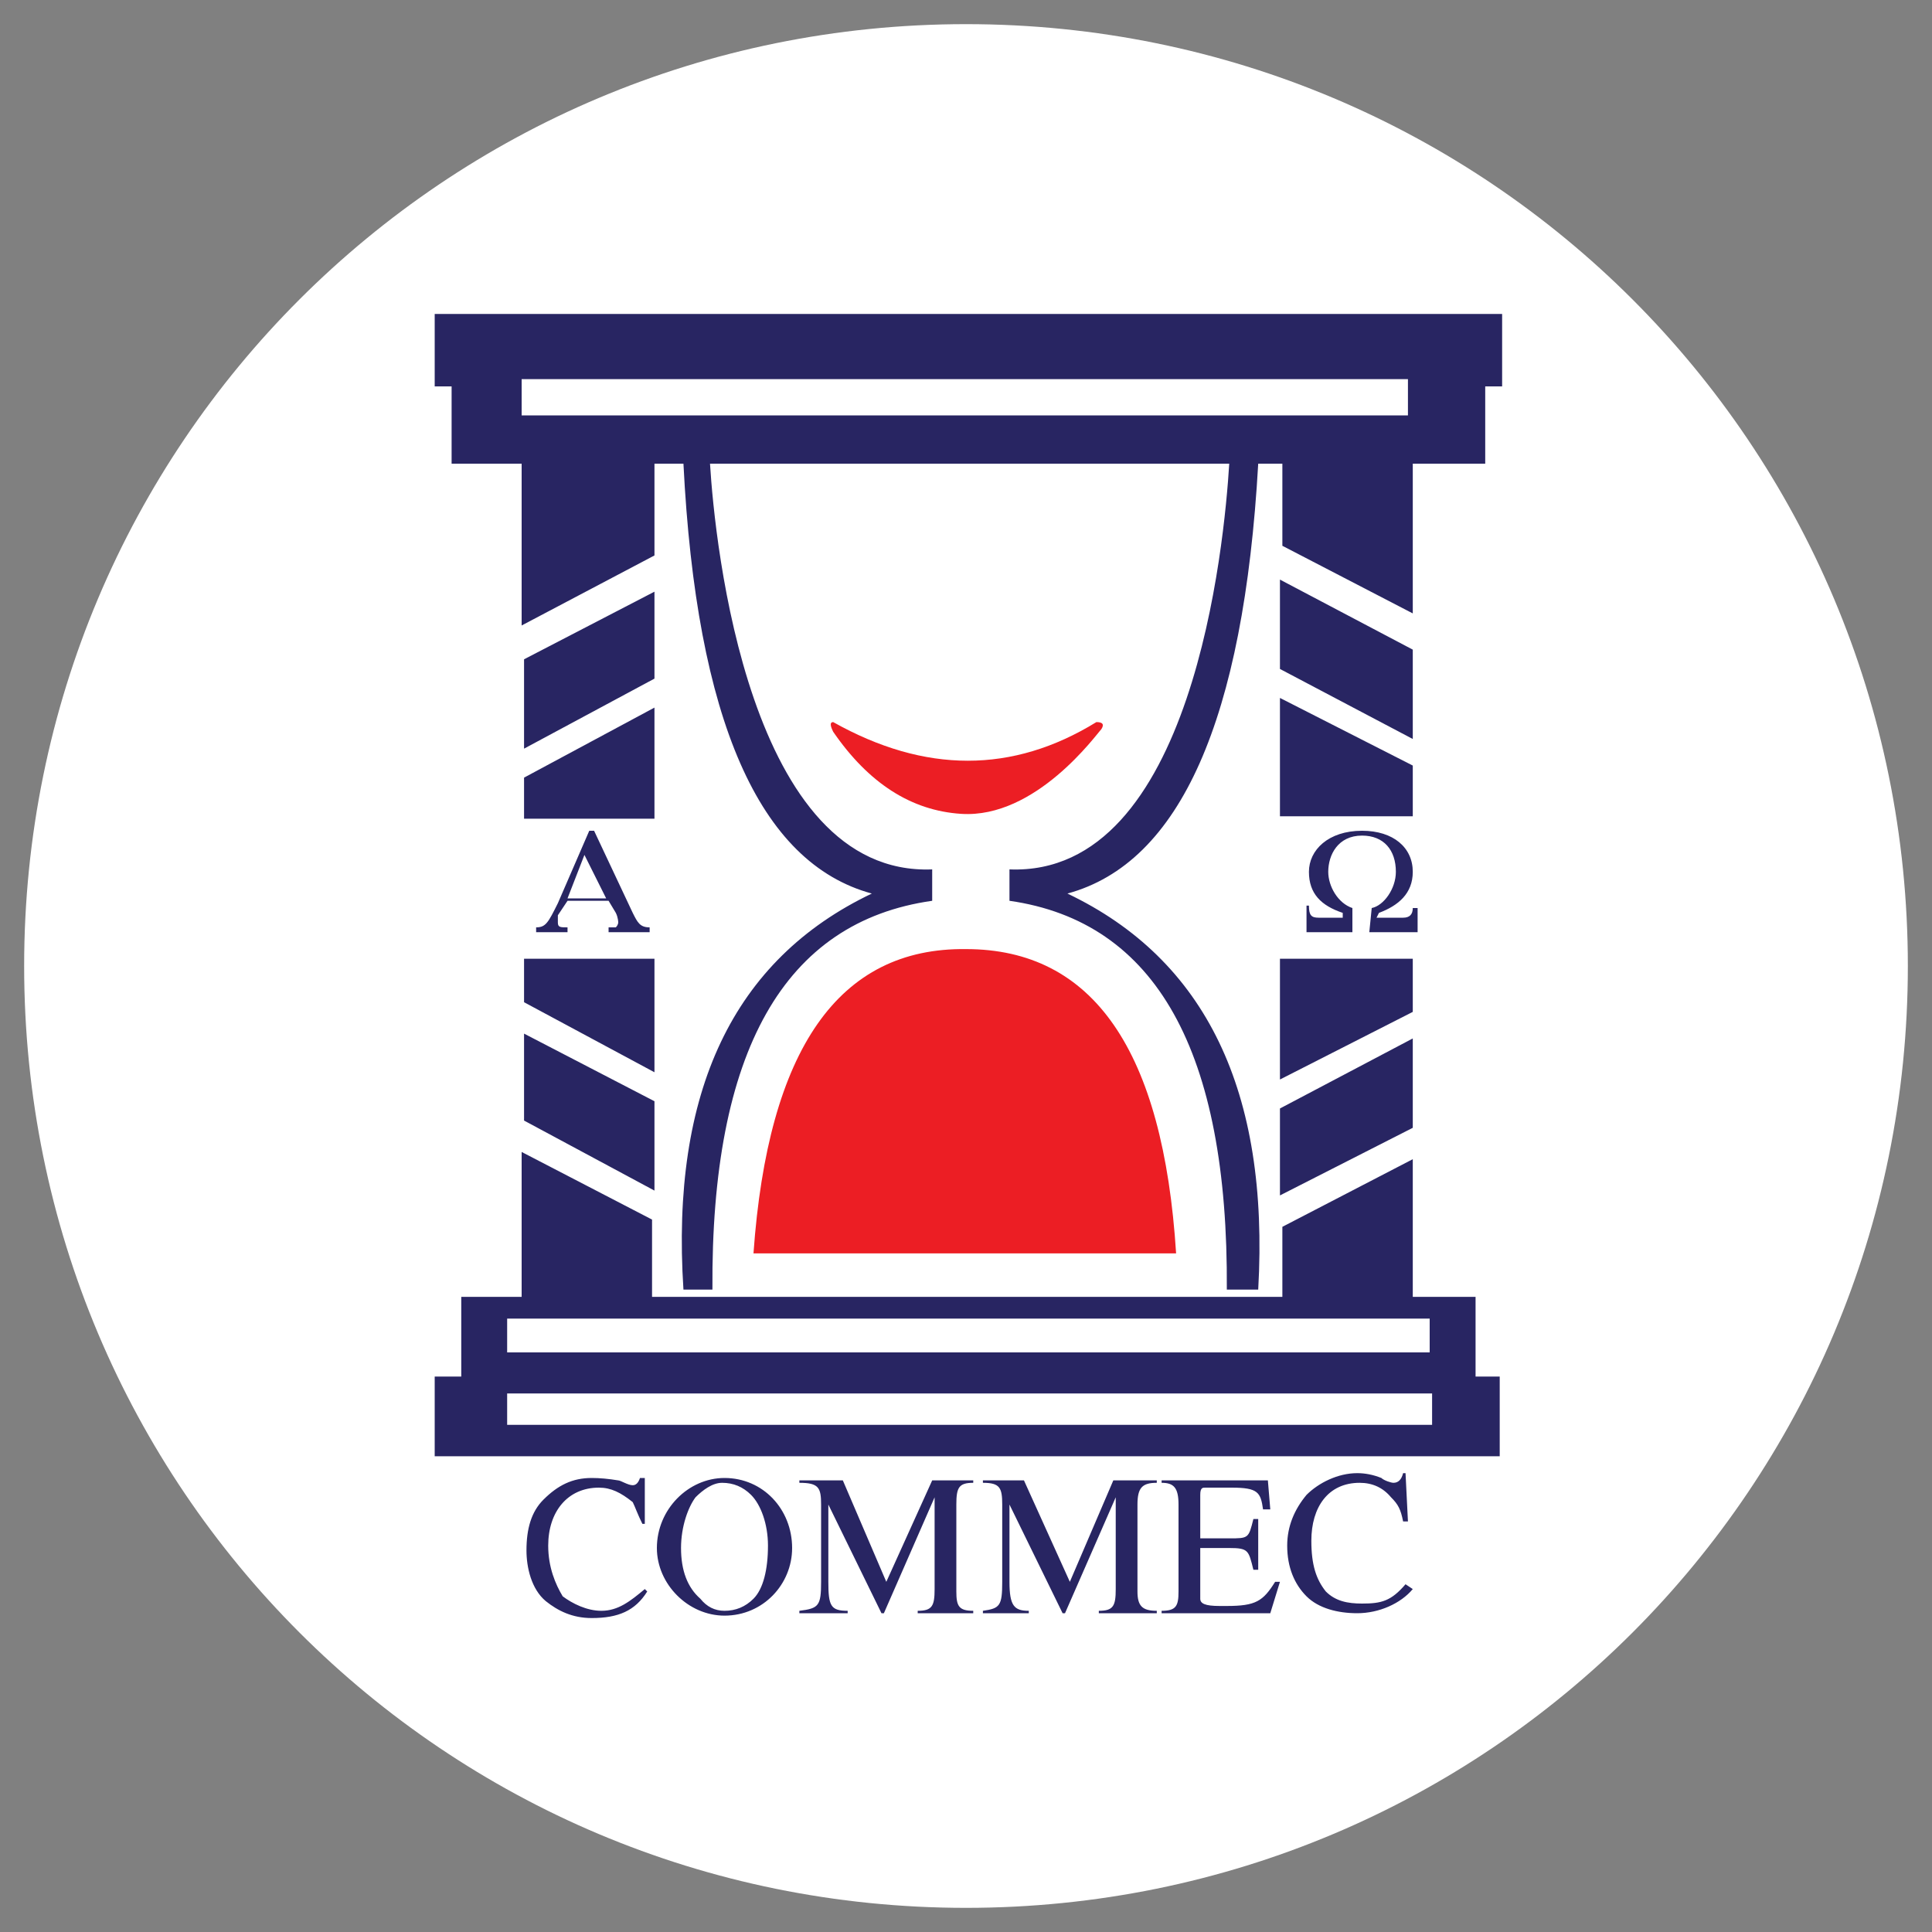 <svg version="1.2" xmlns="http://www.w3.org/2000/svg" viewBox="0 0 80 80" width="80" height="80">
	<rect x="0" y="0" width="80" height="80" fill="#808080" stroke="none"/>
	<title>nav-brand</title>
	<style>
		.s0 { fill: #ffffff } 
		.s1 { fill: #282562 } 
		.s2 { fill: #ec1e24 } 
	</style>
	<path id="bg" fill-rule="evenodd" class="s0" d="m40 79c-21.6 0-39-17.4-39-39 0-21.6 17.4-39 39-39 21.6 0 39 17.4 39 39 0 21.6-17.4 39-39 39z"/>
	<path fill-rule="evenodd" class="s1" d="m26.8 65.9c-0.5 0.8-1.2 1.1-2.3 1.1-0.8 0-1.4-0.3-1.9-0.7-0.6-0.5-0.8-1.4-0.8-2.1 0-0.9 0.2-1.6 0.7-2.1 0.6-0.6 1.2-0.9 2-0.9q0.5 0 1.1 0.1c0.1 0 0.4 0.2 0.6 0.2q0.2 0 0.3-0.3h0.2v1.9h-0.1c-0.2-0.4-0.3-0.7-0.4-0.9-0.5-0.4-0.9-0.6-1.4-0.6-1.3 0-2.1 1-2.1 2.4 0 0.9 0.3 1.6 0.6 2.1 0.4 0.3 1 0.6 1.6 0.6 0.7 0 1.2-0.4 1.8-0.9zm3.2 1c-1.5 0-2.8-1.3-2.8-2.8 0-1.6 1.3-2.9 2.8-2.9 1.6 0 2.8 1.3 2.8 2.9 0 1.5-1.2 2.8-2.8 2.8zm1.1-5q-0.5-0.5-1.2-0.5c-0.4 0-0.8 0.3-1.1 0.6-0.3 0.4-0.6 1.2-0.6 2.1q0 1.4 0.8 2.1 0.4 0.5 1 0.5 0.7 0 1.2-0.5c0.4-0.4 0.6-1.2 0.6-2.2 0-0.9-0.3-1.7-0.7-2.1zm6.9 4.9v-0.1c0.6 0 0.7-0.2 0.7-0.9v-3.8l-2.1 4.8h-0.1l-2.2-4.5v3.2c0 1 0.1 1.2 0.8 1.2v0.1h-2v-0.1c0.8-0.1 0.9-0.2 0.9-1.2v-3.2c0-0.7-0.1-0.9-0.9-0.9v-0.1h1.8l1.8 4.2 1.9-4.2h1.7v0.1c-0.6 0-0.7 0.2-0.7 0.9v3.6c0 0.6 0.1 0.8 0.7 0.8v0.1zm7.5 0v-0.1c0.6 0 0.7-0.2 0.7-0.9v-3.8l-2.1 4.8h-0.1l-2.2-4.5v3.2c0 1 0.2 1.2 0.8 1.2v0.1h-1.9v-0.1c0.7-0.1 0.8-0.2 0.8-1.2v-3.2c0-0.7-0.1-0.9-0.8-0.9v-0.1h1.7l1.9 4.2 1.8-4.2h1.8v0.1c-0.6 0-0.8 0.2-0.8 0.9v3.6c0 0.6 0.2 0.8 0.8 0.8v0.1zm7.1 0h-4.5v-0.1c0.6 0 0.7-0.2 0.7-0.8v-3.6c0-0.7-0.2-0.9-0.7-0.9v-0.1h4.4l0.1 1.2h-0.3c-0.1-0.7-0.2-0.9-1.3-0.9h-1.1c-0.1 0-0.2 0-0.2 0.3v1.8h1.2c0.8 0 0.8 0 1-0.8h0.2v2.1h-0.2c-0.2-0.8-0.2-0.9-1-0.9h-1.2v2.1c0 0.2 0.2 0.3 0.8 0.3h0.3c1.2 0 1.5-0.2 2-1h0.2zm5.9-1c-0.5 0.6-1.4 1-2.3 1-0.8 0-1.6-0.2-2.1-0.7-0.5-0.5-0.8-1.2-0.8-2.1 0-0.8 0.3-1.5 0.8-2.1 0.5-0.5 1.3-0.9 2.1-0.9q0.5 0 1 0.2c0.1 0.1 0.4 0.2 0.5 0.2q0.3 0 0.4-0.4h0.1l0.1 2h-0.2c-0.1-0.5-0.2-0.7-0.5-1q-0.5-0.6-1.3-0.6c-1.3 0-2 1-2 2.4 0 1 0.2 1.6 0.6 2.1 0.4 0.4 0.9 0.5 1.5 0.5 0.8 0 1.2-0.1 1.8-0.8zm3.7-52.8v3h-0.7v3.2h-3v6.2l-5.4-2.8v-3.4h-1q-0.9 15.9-7.9 17.8 8.6 4.1 7.9 16.4h-1.3q0.1-14.8-9-16.1v-1.3c7.6 0.3 8.9-13.5 9.1-16.8h-21.5c0.2 3.3 1.6 17.1 9.2 16.8v1.3q-9.2 1.3-9.1 16.1h-1.2q-0.8-12.3 7.8-16.4-7-1.9-7.8-17.8h-1.2v3.8l-5.5 2.9v-6.7h-2.9v-3.2h-0.7v-3zm-37 25.6v-0.2c0.1 0 0.2 0 0.3 0 0.1-0.1 0.1-0.2 0.1-0.2 0 0 0-0.2-0.1-0.4l-0.3-0.5h-1.7l-0.4 0.6c0 0.1 0 0.3 0 0.3 0 0.2 0.1 0.2 0.4 0.2v0.2h-1.3v-0.2c0.4 0 0.5-0.2 0.9-1l1.3-3h0.2l1.6 3.4c0.2 0.4 0.3 0.6 0.7 0.6v0.2zm31.5 0l0.1-1c0.5-0.1 1-0.8 1-1.5 0-0.9-0.5-1.5-1.4-1.5-1 0-1.4 0.8-1.4 1.5 0 0.6 0.4 1.3 1 1.5v1h-1.9v-1.1h0.1c0 0.4 0.1 0.5 0.4 0.5h1v-0.2c-0.9-0.3-1.4-0.8-1.4-1.7 0-0.9 0.8-1.7 2.2-1.7 1.3 0 2.1 0.7 2.1 1.7 0 0.9-0.6 1.4-1.4 1.7l-0.1 0.2h1.1q0.4 0 0.4-0.4h0.2v1zm4.4 18.4h1v3.3h-44.1v-3.3h1.1v-3.3h2.5v-6l5.4 2.8v3.2h26.1v-2.9l5.4-2.8v5.7h2.6zm-40.1 0.7v1.3h38.3v-1.3zm0-3.1v1.4h38.2v-1.4zm0.7-14.9h5.4v4.7l-5.4-2.9zm31.3 0h5.5v2.2l-5.5 2.8zm-31.3 3.1l5.4 2.8v3.7l-5.4-2.9zm31.3 3.1l5.5-2.9v3.7l-5.5 2.8zm0-17l5.5 2.8v2.1h-5.5zm5.5 1.7l-5.5-2.9v-3.7l5.5 2.9zm-31.4-2.5l-5.4 2.9v-3.7l5.4-2.8zm-5.4 4.1l5.4-2.9v4.6h-5.4zm2.5 3.2l-0.7 1.8h1.6zm-2.6-19.7v1.5h36.7v-1.5z"/>
	<path class="s2" d="m40 39.3q7.9 0 8.7 12.6h-17.5q0.9-12.7 8.8-12.6zm-5.5-9.4q5.7 3.2 10.9 0 0.4 0 0.2 0.3c-0.2 0.2-2.7 3.7-5.8 3.5q-3.1-0.2-5.3-3.4-0.2-0.4 0-0.4z"/>
</svg>